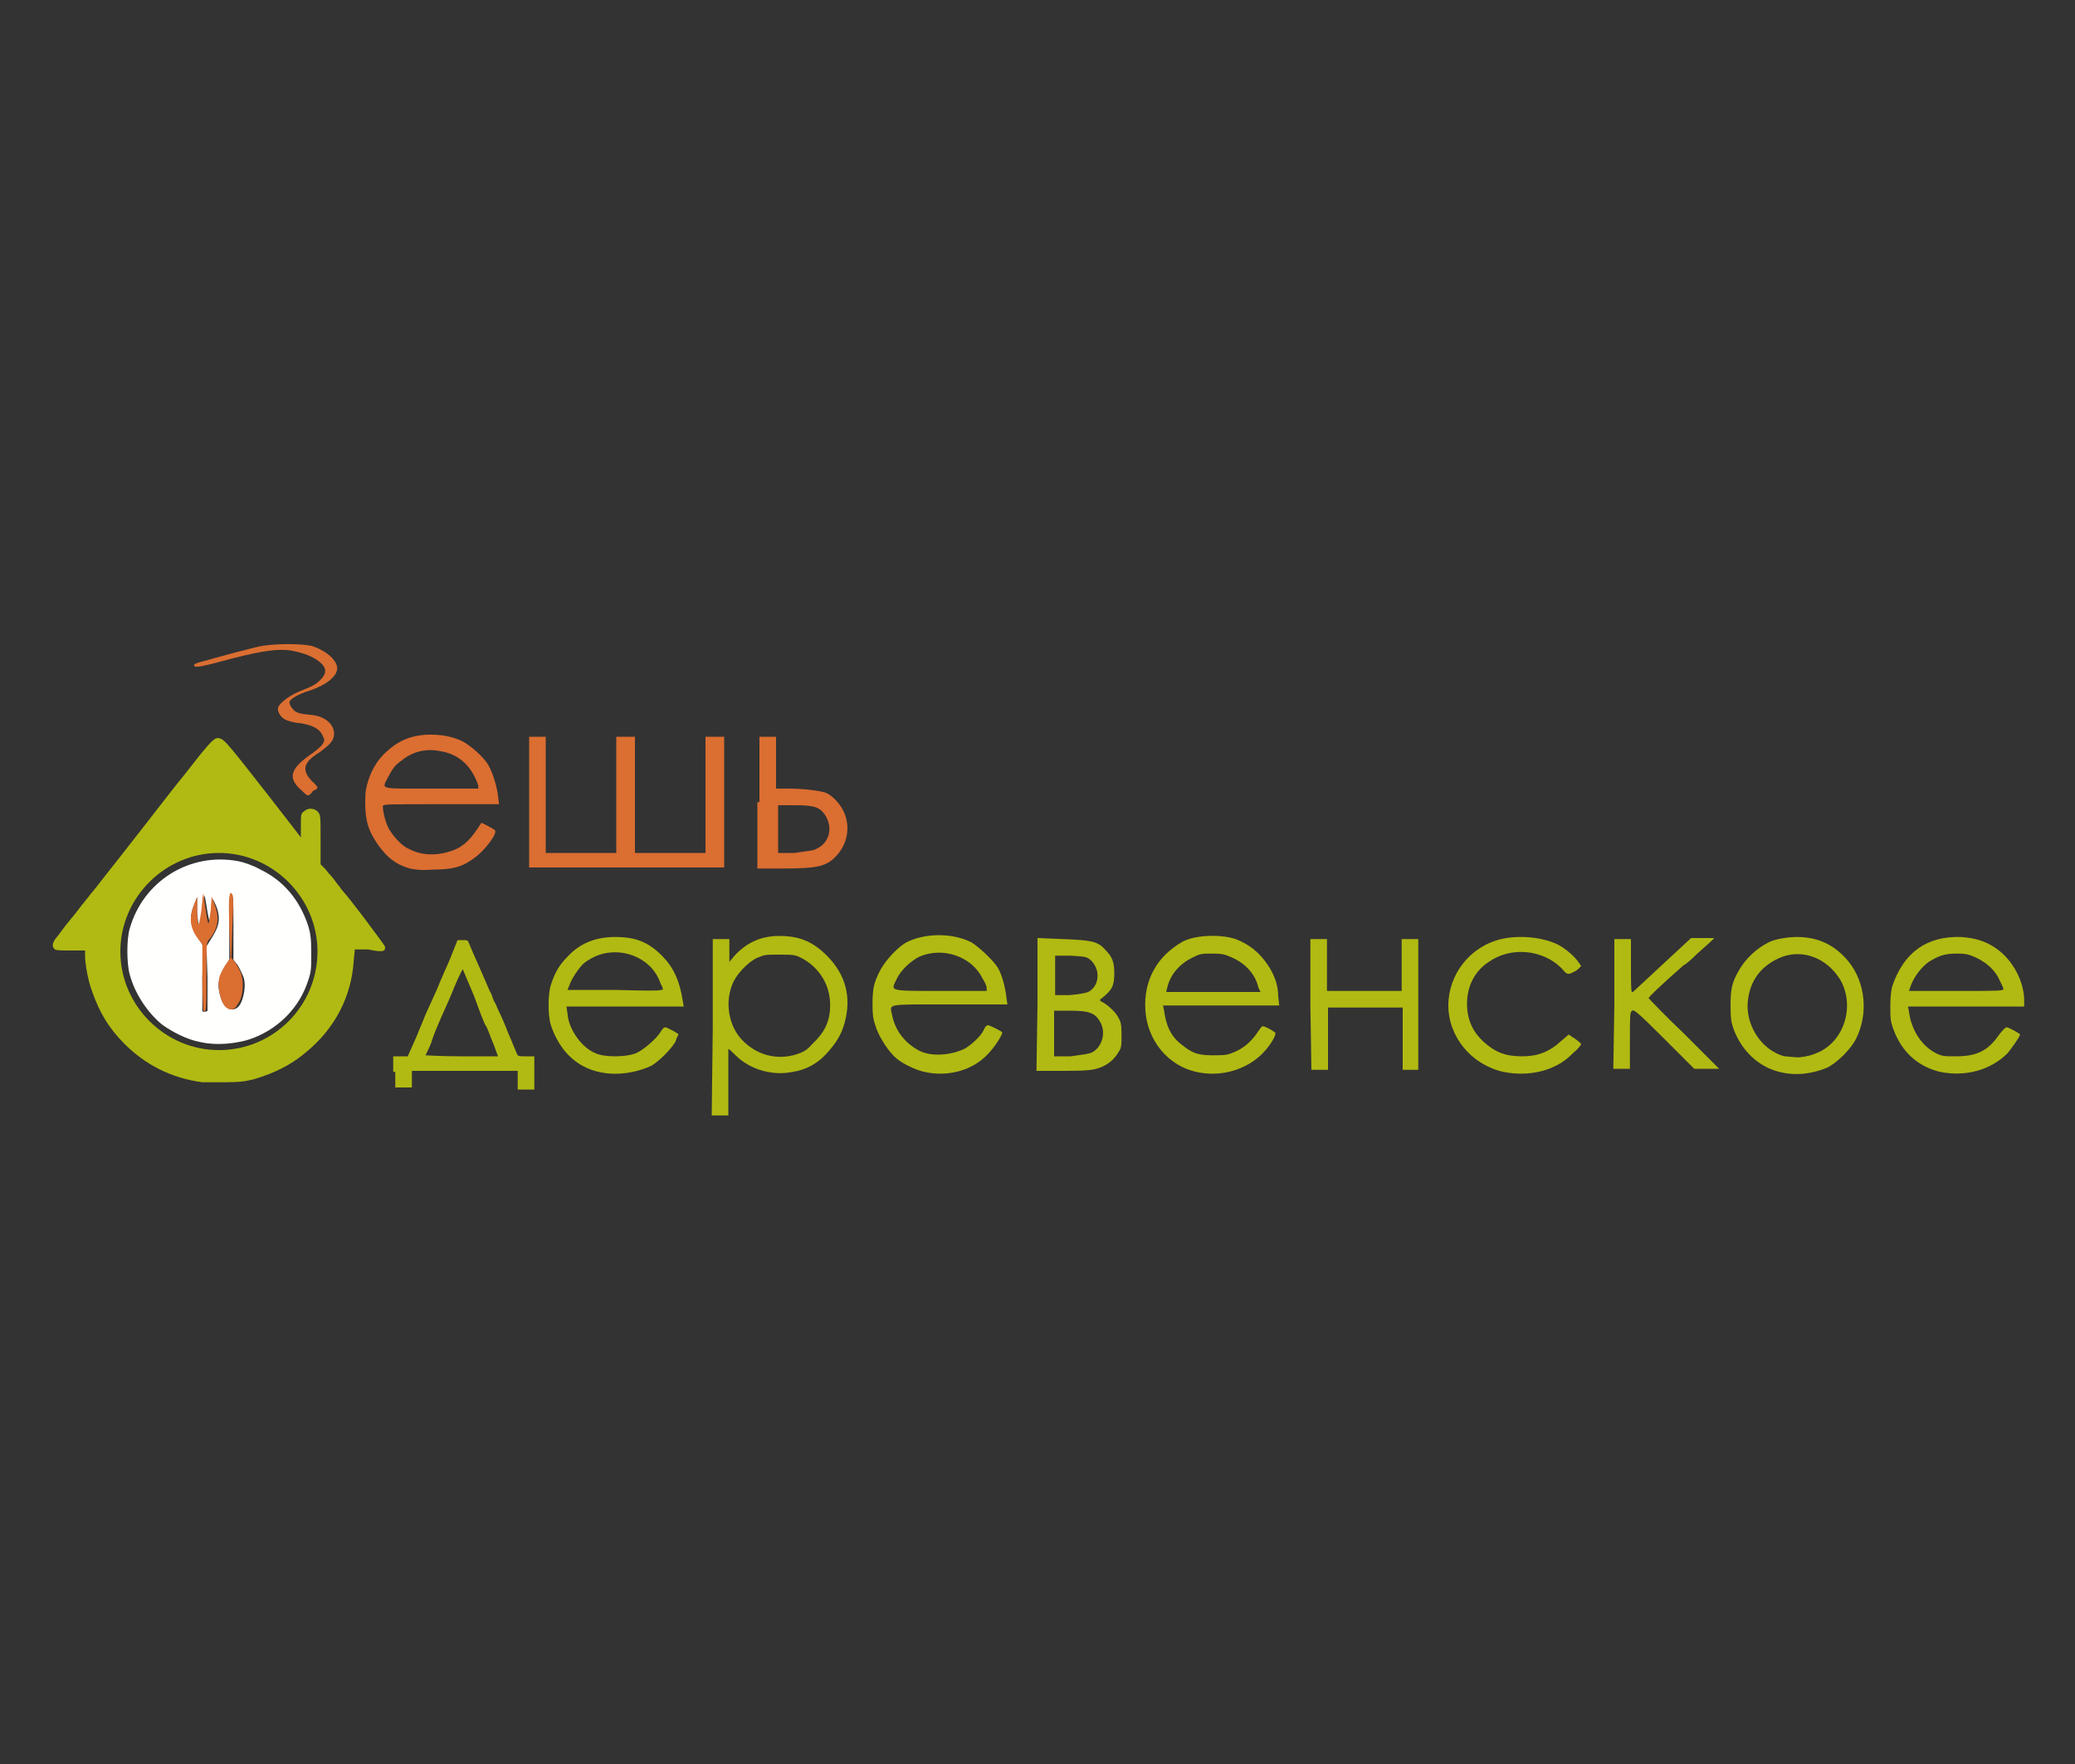 <svg xmlns="http://www.w3.org/2000/svg" id="Layer_1" viewBox="0 0 200 170"><rect x="0" y="0" width="200" height="170" fill="#333333" stroke="none"/><style>.st0{fill:#fffffe}.st1{fill:#db6e31}.st2{fill:#b1ba12}</style><g id="layer1"><path d="M20.6 102.1H21.1h-.5zM19.3 102h.2c.1 0 0 .1-.2 0-.1.1-.1 0 0 0zM25.5 101.1s.1-.1.2-.1h.1c0 .1-.3.2-.3.1zM15.3 100.4l-.3-.2.3.2.4.2c-.1.1-.2 0-.4-.2zM19.2 100.4c-1.1-.2-2.5-.9-3.5-1.6-1.4-1.1-2.7-3-3.2-4.9-.3-1.1-.3-3.4 0-4.4 1.3-4.6 5.8-7.4 10.5-6.5.5.1 1.4.4 2.1.8 2.3 1.1 3.8 3 4.6 5.4.2.7.3 1.1.3 2.6 0 1.6 0 1.8-.3 2.7-.8 2.5-2.7 4.5-5.2 5.5-1.5.6-3.7.8-5.3.4zm.8-3v-3.2l-.1-3 .5-.8c.7-1.1.8-1.7.6-2.6-.1-.4-.3-.8-.4-1-.2-.3-.2-.2-.2 1.1 0 1.6-.1 1.6-.4 0-.2-1.3-.3-1.7-.3-1.6l-.2 1.4c-.1.7-.2 1.4-.3 1.5-.1.1-.1-.5-.2-1.2v-1.5l-.3.7c-.5 1.3-.4 2.1.6 3.5l.3.5-.1 3v3.2c0 .1.1.1.2.1s.2 0 .3-.1zm3-.4c.5-.6.8-2.2.4-3-.1-.2-.3-.7-.5-1l-.4-.5v-3.1c0-2.7 0-3.1-.2-3.1s-.2.4-.2 3.1v3.1l-.4.6c-.7 1.1-.8 1.9-.4 3.1.3 1 1.1 1.4 1.7.8zM14.7 99.9c-.2-.1-.2-.2 0 0 .2 0 .3.1.3.2-.1.1-.2 0-.3-.2zM27.5 99.8c.1-.1.2-.2.3-.2s0 .1-.3.2c-.1.1-.1.2-.2.2s.1-.1.2-.2zM13.7 99.1l-.5-.5s.3.2.6.5l.5.5s-.3-.2-.6-.5zM28.9 98.4l.3-.3-.3.3c0 .2-.2.3-.2.3-.1 0 0-.1.2-.3zM12.9 98.2c-.2-.2-.2-.2 0 0 .2 0 .3.1.3.2-.1 0-.2-.1-.3-.2zM12.5 97.7c-.1-.2-.1-.2 0 0 .2 0 .3.1.3.2 0 0-.1 0-.3-.2zM31.1 94c0-.1 0-.2 0 0 .1 0 .1.1.1.2-.1 0-.2-.1-.1-.2zM10.9 93.6c0-.1 0-.1 0 0 .1 0 .1.1.1.2-.1 0-.2 0-.1-.2zM10.8 92.6c0-.2 0-.3.1-.2v.4c-.1.1-.1 0-.1-.2zM31.3 91.8v-.3V91.8zM10.8 91.1c0-.2 0-.3.1-.2v.4c-.1.1-.1 0-.1-.2zM10.9 90c0-.1 0-.1 0 0 .1 0 .1.1.1.2-.1 0-.2 0-.1-.2zM31.1 89.7c0-.1 0-.2 0 0 .1 0 .1.1.1.2-.1 0-.2-.1-.1-.2zM12.4 86.1l.2-.2c.2-.2.2-.1 0 0-.1.3-.2.3-.2.2zM12.8 85.6l.2-.2c.2-.2.2-.1 0 0-.1.3-.2.3-.2.2zM28.9 85.2l-.3-.3.3.3c.3.2.4.3.3.3 0 .1-.2-.1-.3-.3zM13.7 84.6c.5-.5.6-.6.6-.5 0 0-.2.2-.6.5l-.5.6.5-.6zM27.5 83.9l-.2-.3.2.3c.3.2.4.3.3.3 0-.1-.2-.2-.3-.3zM14.6 83.9l.2-.2c.2-.2.2-.1 0 0l-.2.2zM15.1 83.4c.1-.1.5-.4.5-.3l-.3.3c-.2.1-.3.1-.2 0zM25.7 82.7c-.1-.1-.1-.1 0 0 .1-.1.2 0 .2 0 0 .1 0 .1-.2 0zM23.7 81.9h.2c.1.1 0 .1-.2 0 0 .1-.1 0 0 0zM19.2 81.7h.3c.1 0 0 .1-.3 0 0 0-.1 0 0 0zM22.7 81.7h0c-.1 0-.1 0 0 0zM20.5 81.5h.5c-.5 0-.8.1-.5 0z" class="st0"/></g><g id="layer2"><path d="M19.6 97.4s-.1-1.5-.1-3.2V91l-.4-.5c-.8-1.1-.9-2-.4-3.3l.3-.8v1.4c0 .7.1 1.3.1 1.3.1 0 .3-1 .4-2.3 0-.4.1-.7.1-.7l.2 1.4c.1.7.2 1.4.3 1.5 0 .1.1-.5.2-1.2l.1-1.4.3.8c.5 1.3.3 2.4-.6 3.4-.2.3-.2.5-.2 3.5s0 3.6-.3 3.3zM21.7 97c-.5-.6-.8-2-.5-3 .1-.2.3-.7.6-1.1l.4-.6-.1-3c-.1-2.9 0-3.6.3-3.1.1.1.1 1.3 0 3.1l-.1 3 .4.5c.5.8.7 1.3.7 2.1 0 .9-.2 1.5-.5 1.9-.3.6-.8.6-1.2.2zM39.5 83.7c-1.4-.4-2.2-1.1-3-2.2-1-1.4-1.3-2.4-1.3-4.2 0-1.1.1-1.4.3-2.1.4-1.2 1-2.1 1.8-2.8 1.2-1.1 2.5-1.6 4.2-1.6 1.2 0 2.1.2 3 .6.8.4 2.2 1.6 2.6 2.4.4.7.8 2 .9 2.9l.1.8h-5.6c-5.3 0-5.6 0-5.6.2 0 .6.3 1.7.6 2.2.4.7 1.3 1.7 1.9 1.9 1.1.6 2.5.7 3.8.3 1.2-.3 2-1 2.8-2.2l.4-.6c.1 0 1.2.6 1.3.7.3.3-1 2-2 2.7-1.2.9-2.2 1.1-3.9 1.1-1.2.1-1.8 0-2.3-.1zm6.6-8c-.6-1.8-1.8-3-3.6-3.3-1.4-.3-2.7 0-3.8.9-.7.5-.8.7-1.3 1.6-.6 1.2-1 1.1 4.2 1.1h4.5v-.3zM51 77.3V71h1.6v11.2h6.8V71h1.8v11.2H68V71h1.8v12.6H51v-6.3zM73.2 77.3V71h1.6v5H76c1.5 0 3 .2 3.6.4.7.3 1.5 1.2 1.8 2 .6 1.5.2 3.1-.9 4.2-.9.9-1.8 1.1-5 1.1H73v-6.4h.2zm5.5 4.5c1.3-.6 1.6-2.1.8-3.3-.5-.7-1-.9-2.9-.9H75v4.6h1.6c1.2-.2 1.8-.2 2.1-.4zM29.1 76.2c-1.4-1.2-1.2-2.1 1-3.6.4-.3.9-.7 1-.9.2-.3.2-.4 0-.8-.3-.7-1-1-2.1-1.2-.5 0-1.1-.2-1.4-.3-.5-.2-.9-.8-.8-1.2.1-.4 1-1.1 1.9-1.5 1.5-.6 1.7-.7 2.2-1.2.7-.7.6-1.3-.5-2-.7-.4-1.3-.6-2.3-.8-1.2-.2-2.7 0-5.5.7-3.3.9-3.9 1-3.9.7 0-.1.2-.2 1-.4.3-.1 1.1-.3 1.8-.5s1.5-.4 1.9-.5 1.1-.3 1.6-.4c1.3-.3 4.4-.3 5.2 0 1.4.5 2.3 1.4 2.3 2.1 0 .8-1.1 1.7-3.1 2.3-.8.3-1.5.7-1.5 1 0 .1.1.4.3.6.3.4.7.5 1.8.6 1.3.1 2.2.9 2.2 1.8 0 .6-.3 1-1.4 1.8-.5.3-1 .7-1.1.9-.5.6-.3 1.3.6 2.1.4.4.4.5-.1.7-.5.6-.5.6-1.1 0z" class="st1"/></g><g id="layer3"><path d="M68.7 99.1v-8.6h1.6v2.2l.5-.6c1.2-1.3 2.6-1.9 4.3-1.9 1.9 0 3.2.5 4.6 1.9 1.8 1.8 2.4 4 1.7 6.5-.3 1.1-.8 1.9-1.7 2.9-.9 1-2 1.6-3.3 1.8-1.9.4-4.1-.2-5.5-1.6-.3-.3-.6-.6-.7-.6v6.4h-1.6l.1-8.4zm8.1 2.5c.6-.2 1-.4 1.5-1 1.3-1.2 1.8-2.4 1.7-4.1-.1-1.8-1.2-3.4-2.8-4.2-.6-.3-.8-.3-2.1-.3s-1.4 0-2.1.3c-.9.4-1.9 1.5-2.3 2.3-.9 1.9-.5 4.3.9 5.7s3.3 1.9 5.2 1.3zM37.9 103.3v-1.5h1.4l.8-1.8c.4-1 .8-1.9.9-2.2.4-.9.7-1.5 1-2.2.2-.4.4-1 .6-1.4.1-.3.6-1.3.9-2.1l.6-1.5h.5c.4 0 .5 0 .6.3s1.5 3.4 2 4.6c.2.3.3.7.3.7s.1.3.3.6c.1.3.3.7.4.9.1.2.5 1.1.8 1.9.4.9.7 1.7.8 1.9.1.3.2.3.9.3h.8v3.2h-1.6v-1.8H39.7v1.6h-1.6v-1.5h-.2zm9.7-2.6c-.4-.9-.5-1.4-.8-1.9-.1-.1-.6-1.4-1.1-2.8-.6-1.4-1.1-2.6-1.1-2.6s-.3.5-.8 1.7c-.4 1-.8 1.9-1.3 3-.3.7-.6 1.4-.7 1.7s-.2.5-.2.6c0 0-.4 1-.6 1.3 0 0 1.5.1 3.5.1H48l-.4-1.1zM57.7 103.3c-2.2-.5-3.8-2.1-4.6-4.5-.3-.9-.3-3 0-3.9.4-1.2.8-1.9 1.6-2.7 1.2-1.3 2.7-1.9 4.6-1.9 2 0 3.2.5 4.5 1.8 1.1 1.1 1.7 2.4 2 4.3l.1.6H54.6l.1.7c.1 1.5 1.4 3.3 2.7 3.8.8.4 2.9.4 3.9 0 .7-.3 2-1.4 2.4-2.1.1-.2.3-.4.4-.4.2 0 1.3.6 1.3.7 0 0-.2.3-.3.7-.5.8-1.5 1.8-2.3 2.3-1.5.7-3.4 1-5.1.6zm6.2-8c0-.1-.2-.4-.3-.7-.9-2.4-3.9-3.5-6.3-2.4-.4.2-.9.5-1.1.7-.4.4-1.1 1.4-1.3 2l-.2.5h4.6c3.7.1 4.6.1 4.6-.1zM89.1 103.3c-.9-.2-2.1-.8-2.7-1.3-.7-.6-1.5-1.8-1.9-2.8-.3-.9-.4-1.1-.4-2.4 0-1.5.1-2.1.8-3.4.5-.9 1.7-2.2 2.5-2.6 1.8-.9 4.4-.9 6.2 0 .7.4 2.2 1.8 2.6 2.5s.7 1.9.8 2.8l.1.7h-5.6c-6.4 0-5.7-.1-5.5 1.1.3 1.4 1.2 2.6 2.5 3.3 1.2.7 3.3.5 4.6-.2.6-.4 1.4-1.1 1.7-1.7.1-.3.3-.5.4-.5.2 0 1.4.6 1.4.7 0 .3-.8 1.5-1.4 2.1-1.5 1.6-3.9 2.2-6.1 1.7zm6-8.1c0-.2-.2-.6-.4-.9-1-2.1-3.8-3.1-6.1-2.1-.8.4-1.8 1.3-2.2 2.2-.5 1.1-.9 1.1 4.2 1.1h4.5v-.3zM115.3 103.3c-2.7-.6-4.7-3-4.9-5.9-.2-2.9 1.1-5.2 3.5-6.6 1.2-.7 3.7-.8 5.2-.3 1.3.5 2.3 1.3 3.1 2.5.6.9 1 1.9 1 3l.1.9h-11.2l.1.5c.2 1.4.6 2.4 1.6 3.2s1.5 1.1 3 1.1c1 0 1.4 0 1.9-.2 1.1-.4 1.9-1.1 2.5-2 .2-.3.4-.6.5-.6.2 0 .8.3 1.2.6.2.2-.6 1.5-1.5 2.3-1.6 1.4-3.9 2-6.1 1.5zm6-8.1c-.3-1.3-1.2-2.3-2.5-2.9-.7-.3-.9-.4-1.9-.4-1.1 0-1.2 0-2 .4-1.2.6-2.1 1.6-2.4 2.9l-.1.4h9.1l-.2-.4zM144.9 103.3c-3.1-.7-5.3-3.4-5.3-6.4s2.1-5.7 5.1-6.4c1.7-.4 3.9-.2 5.4.5.8.4 1.7 1.2 2.1 1.8l.2.3-.3.3c-.2.2-.5.3-.7.4-.3.1-.4.1-.9-.5-1.8-1.8-4.9-2.1-7-.6-1.4.9-2.1 2.4-2.1 4 0 1.5.5 2.7 1.6 3.7s2.1 1.4 3.7 1.4c1.5 0 2.6-.4 3.8-1.5l.7-.6.6.4c.3.2.6.5.6.5 0 .1-.3.5-.8.9-1.6 1.7-4.2 2.3-6.7 1.8zM171.5 103.3c-2-.5-3.6-2-4.4-4.1-.2-.6-.3-.9-.3-2.2 0-1.6.1-2.2.7-3.3.7-1.3 1.8-2.3 3-2.9.6-.3 1.8-.5 2.7-.5 2.1 0 3.7.8 5 2.4 1.6 2 1.9 5 .7 7.4-.5 1-1.8 2.3-2.8 2.8-1.5.6-3 .8-4.6.4zm3.8-1.9c2.6-1.2 3.5-4.7 2-7.1-1.3-2-3.5-2.8-5.5-2.1-1.8.7-3 2-3.3 4-.4 2.4 1.2 5 3.5 5.6.2 0 .9.1 1.4.1.9-.1 1.2-.2 1.9-.5zM187 103.3c-2.1-.5-3.7-1.9-4.5-4.1-.3-.8-.3-1.1-.3-2.3 0-.9.1-1.6.2-1.9 1.1-3.2 3.3-4.8 6.6-4.7 1.4.1 2.4.4 3.4 1.1 1.6 1.1 2.7 3.2 2.7 5v.6h-11.2l.1.5c.2 1.7 1.2 3.3 2.6 4 .6.3.8.3 1.9.3 2 0 3.1-.5 4.2-2.1.3-.4.6-.7.7-.7.2 0 1.3.6 1.3.7 0 .2-.8 1.3-1.2 1.8-1.6 1.6-4 2.3-6.5 1.8zm6.1-8c0-.1-.2-.5-.4-.9-.4-.9-1.2-1.6-2.2-2.1-.7-.3-.9-.4-1.9-.4-1.2 0-1.7.2-2.7.8-.7.5-1.5 1.5-1.8 2.5l-.1.3h4.5c4.1 0 4.6 0 4.6-.2zM100 96.8v-6.4l2.4.1c2.7.1 3.4.2 4.1 1 .7.7.9 1.2.9 2.3 0 1.2-.2 1.6-1.2 2.4-.2.1-.2.2-.1.3.5.2 1.3.9 1.6 1.4.3.5.4.7.4 1.8 0 1 0 1.3-.3 1.7-.4.7-1 1.2-1.8 1.5-.6.2-1 .3-3.4.3h-2.7l.1-6.4zm5.3 4.6c.9-.5 1.3-1.8.8-2.8s-1.1-1.2-3.1-1.2h-1.4v4.4h1.6c1.3-.2 1.7-.2 2.1-.4zm-.4-5.8c1.1-.6 1.2-2.2.2-3.1-.4-.3-.4-.3-1.9-.4h-1.5v3.8h1.4c1.1-.1 1.5-.2 1.8-.3zM126.3 96.8v-6.3h1.6v5h7.2v-5h1.6v12.6h-1.5v-6H128v6h-1.6l-.1-6.3zM155.6 96.8v-6.3h1.6V93c0 1.5 0 2.6.1 2.6s.1 0 .2-.1c0 0 1.3-1.2 2.8-2.6l2.7-2.5h2.2c0 .1-.5.5-1.6 1.5-.6.6-1.2 1.1-1.3 1.1-2.5 2.2-3.4 3.1-3.4 3.2 0 0 1.5 1.6 3.4 3.4l3.4 3.4h-2.4l-2.9-2.9c-2.7-2.7-2.9-2.8-3.1-2.7-.2.2-.2.4-.2 2.9v2.7h-1.6l.1-6.2z" class="st2"/></g><path d="M37.1 91.2c-.1-.2-3.2-4.4-4.2-5.5-.1-.2-.4-.5-.6-.8-.2-.3-.4-.5-.4-.5s-.3-.3-.5-.6l-.5-.5v-2.4c0-2.3 0-2.4-.3-2.7-.3-.3-.9-.4-1.3 0-.3.2-.3.3-.3 1.4v1.1l-3.1-4c-3.9-5-4.2-5.3-4.6-5.5-.5-.2-.7-.1-2.3 1.9-1 1.3-1.9 2.4-2.3 2.9-.3.4-5.6 7.2-6.8 8.7-.6.8-1.2 1.5-1.2 1.5s-.2.3-.4.5c-.2.3-.4.5-.4.5s-.5.7-1.1 1.4-1.2 1.6-1.4 1.8c-.4.5-.4.9-.1 1.1.1.1.8.1 1.6.1h1.3v.5c0 .8.3 2.5.7 3.5.7 2 1.6 3.5 3.1 5 2 2 4.5 3.3 7.5 3.7h2.2c1.4 0 2-.1 2.8-.3 2-.6 3.6-1.4 5-2.6 2.8-2.3 4.4-5.4 4.6-8.9l.1-1h1.3c1.4.3 1.7.2 1.6-.3zm-16 10c-5.2 0-9.5-4.3-9.5-9.5s4.3-9.5 9.5-9.5 9.5 4.3 9.5 9.5-4.2 9.5-9.5 9.5z" class="st2"/></svg>